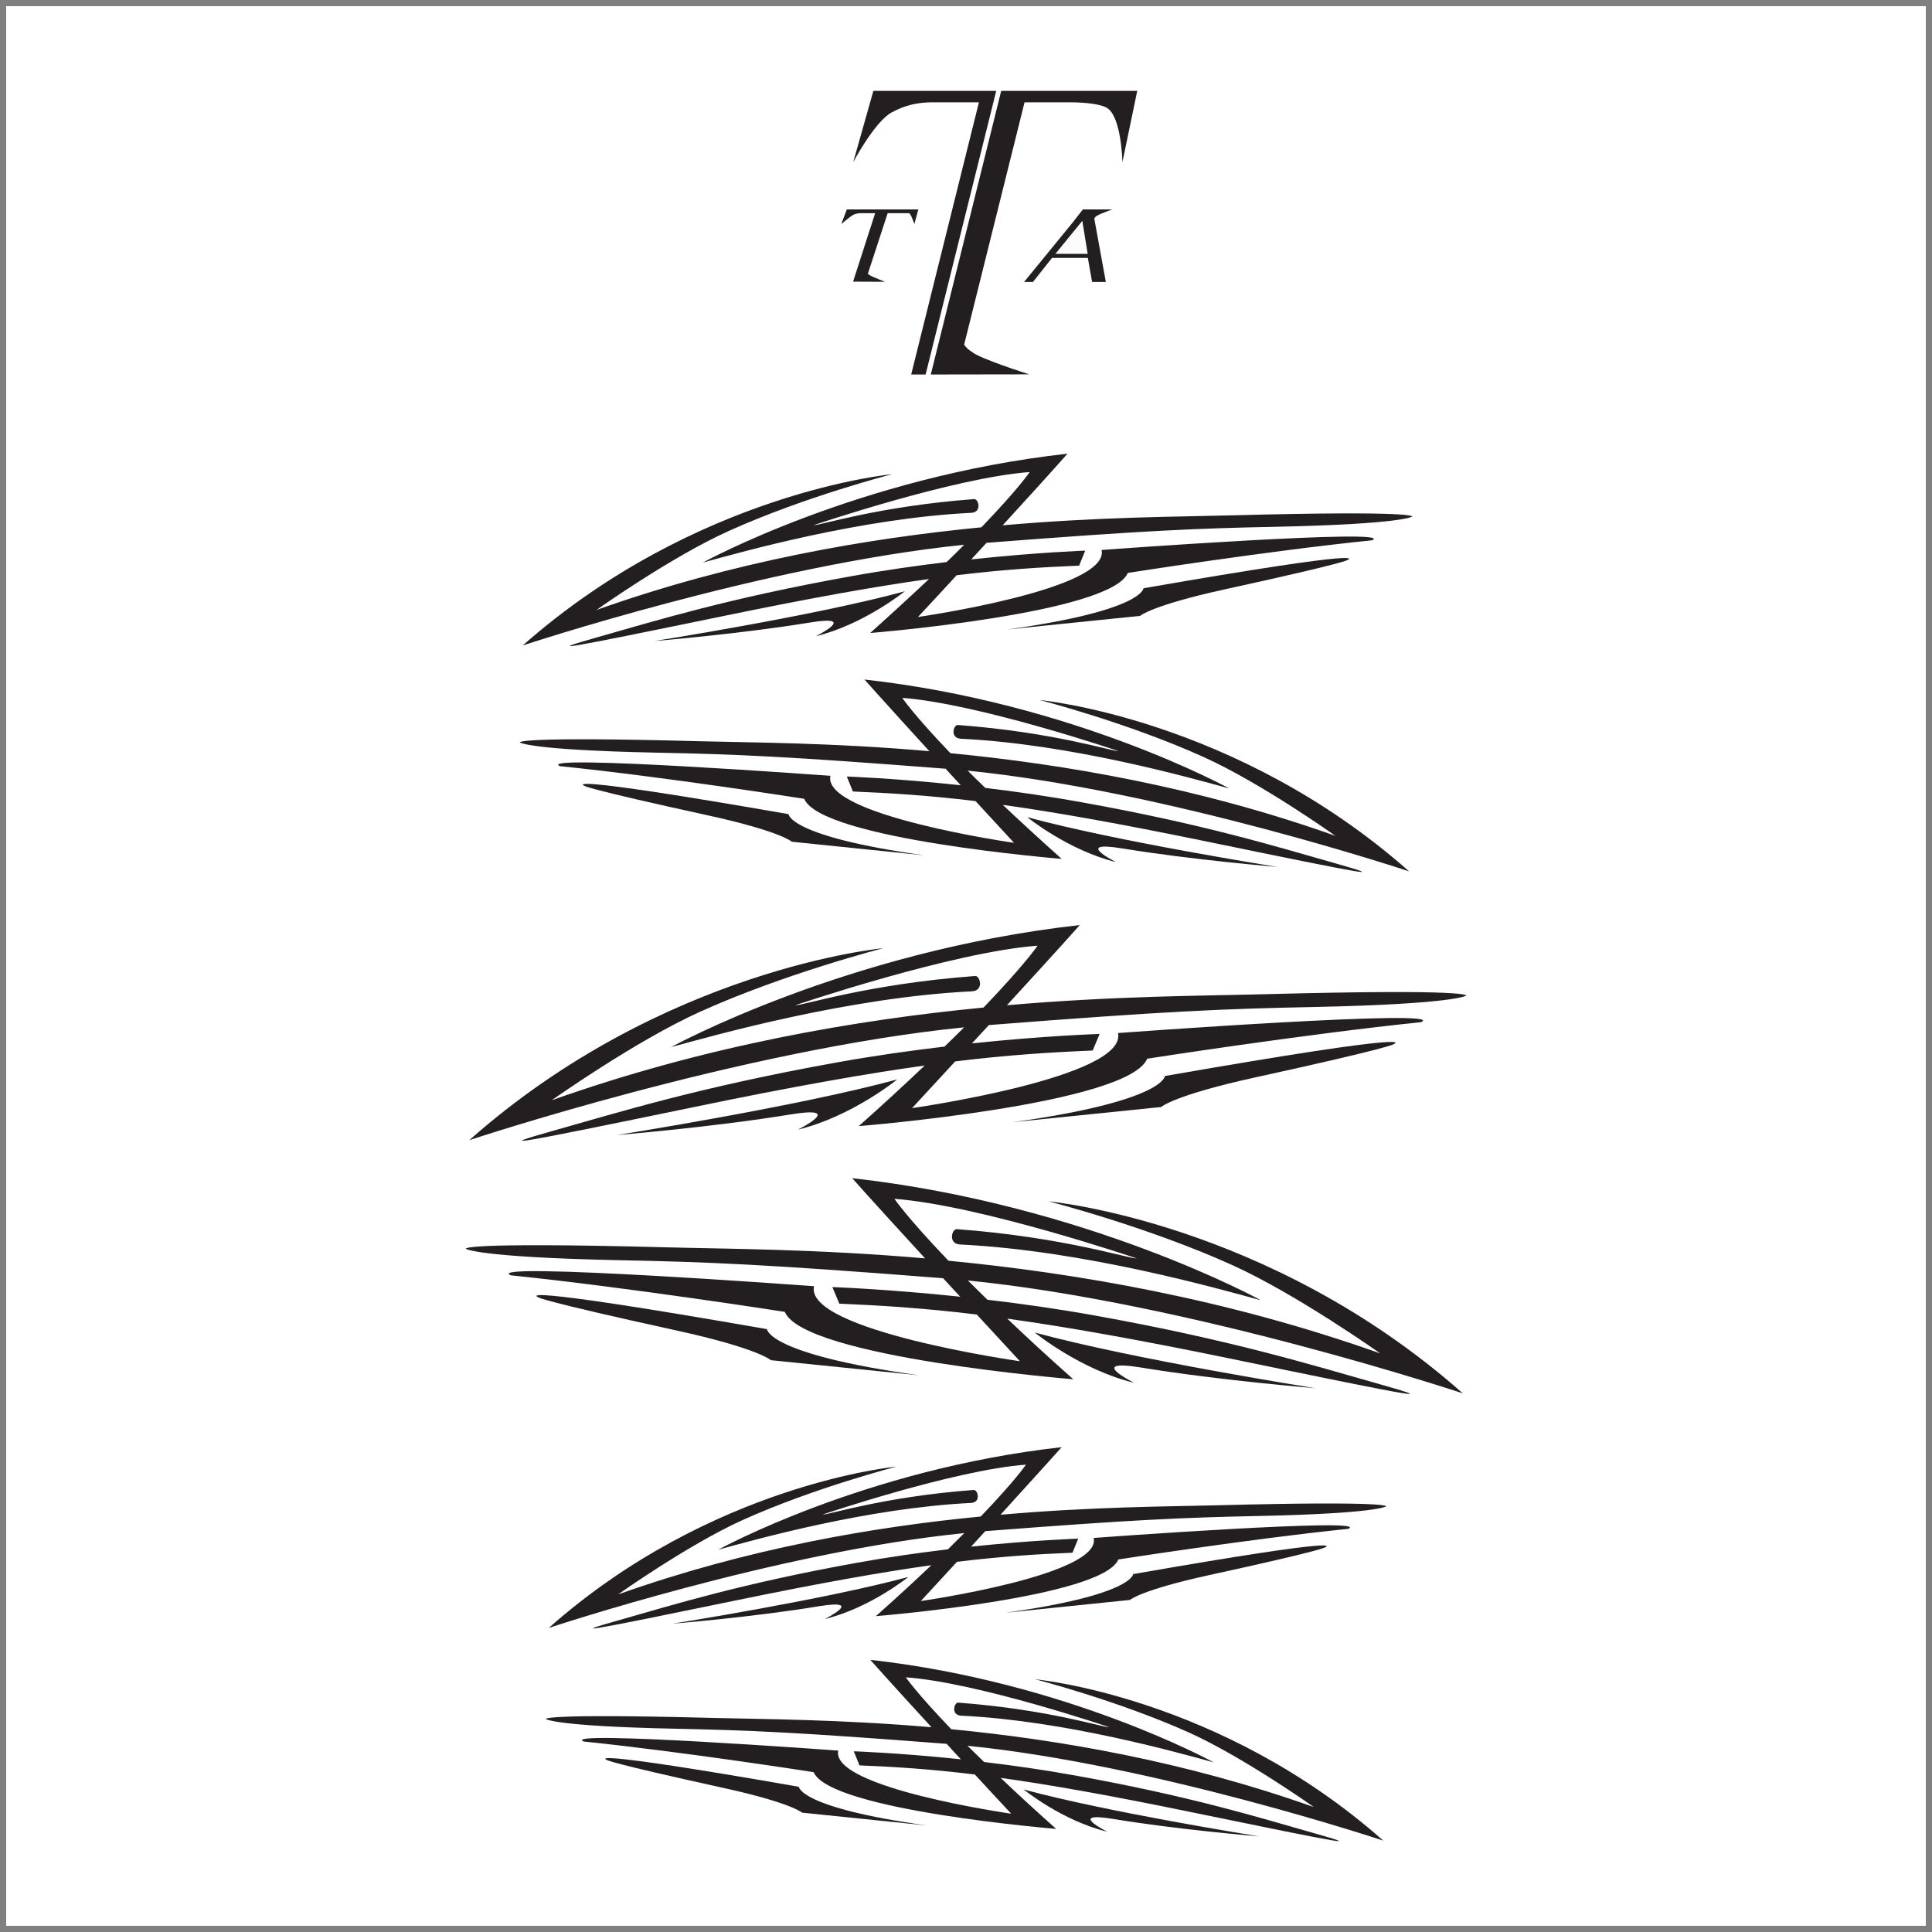 <?xml version="1.0" encoding="UTF-8"?>
<svg xmlns="http://www.w3.org/2000/svg" xmlns:xlink="http://www.w3.org/1999/xlink" width="194pt" height="194pt" viewBox="0 0 194 194" version="1.1">
<rect x="0" y="0" width="194" height="194" fill="#808080" stroke="none"/>
<g id="surface1">
<path style=" stroke:none;fill-rule:evenodd;fill:rgb(100%,100%,100%);fill-opacity:1;" d="M 0.621 0.621 L 193.379 0.621 L 193.379 193.379 L 0.621 193.379 L 0.621 0.621 "/>
<path style=" stroke:none;fill-rule:evenodd;fill:rgb(13.699%,12.199%,12.5%);fill-opacity:1;" d="M 99.301 102.926 C 99.316 102.926 99.336 102.926 99.355 102.926 C 117.199 101.531 122.895 101.297 131.969 101.117 C 146.184 100.816 147.223 99.973 147.223 99.973 C 147.223 99.973 148.008 99.273 127.012 99.832 C 121.105 99.992 112.027 99.992 101.109 100.941 C 106.371 95.211 108.43 92.887 108.43 92.887 C 84.891 95.516 67.383 105.148 67.383 105.148 C 71.84 103.93 85.211 100.152 97.582 99.543 C 98.836 99.488 98.422 97.969 97.922 98.004 C 87.109 98.809 80.594 100.992 79.859 100.941 C 79.859 100.941 95.578 95.605 104.188 94.961 C 104.188 94.961 102.934 96.824 98.762 101.172 C 85.98 102.406 70.875 104.984 55.406 110.48 C 55.406 110.48 63.785 104.539 70.281 101.602 C 78.84 97.734 88.703 95.211 88.703 95.211 C 88.703 95.211 66.613 97.234 47.117 114.492 C 47.117 114.492 74.473 105.398 96.812 103.16 C 96.203 103.77 95.539 104.414 94.844 105.094 C 91.477 105.488 87.789 106.008 84.012 106.688 C 70.266 109.156 62.156 111.68 55.621 113.523 C 49.426 115.277 51.254 114.973 69.781 111.145 C 79.805 109.066 87.074 107.797 92.855 106.992 C 90.957 108.797 88.773 110.82 86.23 113.078 C 86.23 113.078 113.301 110.895 115.195 106.309 C 115.195 106.309 130.879 103.859 142.691 102.641 C 145.789 101.262 112.262 103.73 112.262 103.73 C 113.246 108.191 91.586 111.27 91.586 111.27 C 93.16 109.57 94.594 108.012 95.918 106.578 C 101.379 105.918 105.512 105.664 109.719 105.488 L 110.418 103.824 C 110.418 103.824 105.082 103.984 97.598 104.77 C 98.191 104.125 98.762 103.52 99.301 102.926 "/>
<path style=" stroke:none;fill-rule:evenodd;fill:rgb(13.699%,12.199%,12.5%);fill-opacity:1;" d="M 92.891 126.359 C 81.973 125.41 72.895 125.41 66.988 125.25 C 45.992 124.695 46.777 125.395 46.777 125.395 C 46.777 125.395 47.816 126.234 62.031 126.539 C 71.105 126.719 76.797 126.949 94.645 128.348 C 94.664 128.348 94.68 128.348 94.699 128.348 C 95.254 128.938 95.809 129.562 96.418 130.207 C 88.918 129.422 83.582 129.242 83.582 129.242 L 84.281 130.906 C 88.488 131.086 92.621 131.336 98.082 131.996 C 99.406 133.43 100.84 134.988 102.414 136.688 C 102.414 136.688 80.754 133.609 81.738 129.152 C 81.738 129.152 48.211 126.68 51.289 128.059 C 63.121 129.277 78.805 131.73 78.805 131.73 C 80.703 136.312 107.77 138.496 107.77 138.496 C 105.227 136.242 103.039 134.219 101.145 132.41 C 106.926 133.215 114.195 134.484 124.219 136.562 C 142.746 140.395 144.57 140.699 138.379 138.945 C 131.844 137.102 123.734 134.574 109.988 132.105 C 106.211 131.426 102.523 130.906 99.156 130.512 C 98.457 129.832 97.797 129.188 97.188 128.578 C 119.527 130.816 146.883 139.91 146.883 139.91 C 127.387 122.652 105.297 120.633 105.297 120.633 C 105.297 120.633 115.16 123.156 123.719 127.023 C 130.215 129.957 138.594 135.902 138.594 135.902 C 123.129 130.406 108.02 127.828 95.238 126.594 C 91.066 122.242 89.812 120.379 89.812 120.379 C 98.422 121.023 114.141 126.359 114.141 126.359 C 113.406 126.414 106.871 124.23 96.078 123.422 C 95.578 123.387 95.164 124.91 96.418 124.965 C 108.789 125.57 122.16 129.348 126.617 130.566 C 126.617 130.566 109.109 120.934 85.57 118.305 C 85.57 118.305 87.629 120.633 92.891 126.359 "/>
<path style=" stroke:none;fill-rule:evenodd;fill:rgb(13.699%,12.199%,12.5%);fill-opacity:1;" d="M 93.32 75.43 C 83.582 74.57 75.492 74.57 70.23 74.43 C 51.488 73.926 52.203 74.555 52.203 74.555 C 52.203 74.555 53.117 75.305 65.789 75.574 C 73.879 75.734 78.98 75.949 94.898 77.188 C 94.914 77.188 94.934 77.188 94.949 77.188 C 95.434 77.723 95.934 78.258 96.473 78.852 C 89.777 78.133 85.031 77.973 85.031 77.973 L 85.641 79.477 C 89.402 79.637 93.09 79.852 97.957 80.441 C 99.141 81.73 100.43 83.129 101.824 84.633 C 101.824 84.633 82.508 81.875 83.387 77.902 C 83.387 77.902 53.473 75.699 56.23 76.934 C 66.773 78.008 80.754 80.211 80.754 80.211 C 82.457 84.293 106.605 86.242 106.605 86.242 C 104.348 84.223 102.379 82.41 100.695 80.82 C 105.852 81.535 112.332 82.68 121.281 84.523 C 137.805 87.926 139.453 88.211 133.902 86.637 C 128.086 84.988 120.852 82.754 108.574 80.551 C 105.207 79.941 101.93 79.477 98.941 79.117 C 98.297 78.512 97.727 77.938 97.168 77.383 C 117.113 79.387 141.492 87.496 141.492 87.496 C 124.109 72.121 104.402 70.293 104.402 70.293 C 104.402 70.293 113.191 72.551 120.836 76.004 C 126.637 78.617 134.102 83.934 134.102 83.934 C 120.316 79.027 106.855 76.738 95.434 75.629 C 91.711 71.742 90.602 70.078 90.602 70.078 C 98.262 70.652 112.297 75.414 112.297 75.414 C 111.633 75.449 105.816 73.516 96.184 72.801 C 95.738 72.766 95.363 74.125 96.488 74.18 C 107.516 74.715 119.438 78.078 123.43 79.172 C 123.43 79.172 107.805 70.562 86.805 68.234 C 86.805 68.234 88.648 70.312 93.32 75.43 "/>
<path style=" stroke:none;fill-rule:evenodd;fill:rgb(13.699%,12.199%,12.5%);fill-opacity:1;" d="M 99.066 54.504 C 99.066 54.504 99.086 54.504 99.102 54.504 C 115.016 53.27 120.102 53.055 128.211 52.895 C 140.867 52.625 141.797 51.871 141.797 51.871 C 141.797 51.871 142.512 51.246 123.77 51.746 C 118.508 51.891 110.418 51.891 100.68 52.75 C 105.367 47.633 107.195 45.555 107.195 45.555 C 86.195 47.883 70.57 56.492 70.57 56.492 C 74.543 55.398 86.484 52.035 97.512 51.496 C 98.637 51.445 98.262 50.086 97.816 50.117 C 88.184 50.836 82.367 52.77 81.703 52.734 C 81.703 52.734 95.738 47.973 103.398 47.398 C 103.398 47.398 102.289 49.062 98.547 52.949 C 87.145 54.059 73.684 56.348 59.883 61.254 C 59.883 61.254 67.363 55.938 73.164 53.324 C 80.809 49.867 89.598 47.613 89.598 47.613 C 89.598 47.613 69.891 49.438 52.488 64.816 C 52.488 64.816 76.887 56.727 96.812 54.703 C 96.273 55.258 95.684 55.828 95.059 56.438 C 92.066 56.797 88.773 57.262 85.426 57.871 C 73.148 60.07 65.914 62.309 60.098 63.957 C 54.547 65.531 56.176 65.246 72.719 61.844 C 81.648 60 88.129 58.855 93.285 58.141 C 91.602 59.73 89.633 61.539 87.379 63.562 C 87.379 63.562 111.543 61.613 113.246 57.531 C 113.246 57.531 127.227 55.328 137.77 54.254 C 140.527 53.02 110.613 55.223 110.613 55.223 C 111.492 59.195 92.176 61.953 92.176 61.953 C 93.59 60.449 94.879 59.051 96.059 57.762 C 100.91 57.172 104.598 56.957 108.359 56.797 L 108.969 55.293 C 108.969 55.293 104.223 55.453 97.527 56.172 C 98.066 55.578 98.586 55.043 99.066 54.504 "/>
<path style=" stroke:none;fill-rule:evenodd;fill:rgb(13.699%,12.199%,12.5%);fill-opacity:1;" d="M 98.941 153.746 C 98.941 153.746 98.961 153.746 98.977 153.746 C 113.961 152.586 118.758 152.387 126.383 152.227 C 138.305 151.977 139.184 151.262 139.184 151.262 C 139.184 151.262 139.848 150.688 122.215 151.152 C 117.238 151.277 109.629 151.297 100.465 152.102 C 104.867 147.27 106.605 145.316 106.605 145.316 C 86.824 147.52 72.125 155.609 72.125 155.609 C 75.867 154.59 87.094 151.422 97.492 150.918 C 98.547 150.867 98.191 149.594 97.777 149.613 C 88.703 150.293 83.227 152.117 82.598 152.082 C 82.598 152.082 95.809 147.609 103.023 147.07 C 103.023 147.07 101.984 148.629 98.477 152.281 C 87.734 153.316 75.062 155.484 62.066 160.102 C 62.066 160.102 69.102 155.109 74.562 152.637 C 81.738 149.398 90.027 147.27 90.027 147.27 C 90.027 147.27 71.465 148.969 55.102 163.469 C 55.102 163.469 78.07 155.824 96.828 153.945 C 96.328 154.445 95.773 155 95.184 155.574 C 92.355 155.914 89.258 156.344 86.09 156.918 C 74.543 158.992 67.723 161.105 62.246 162.664 C 57.035 164.129 58.574 163.863 74.133 160.656 C 82.543 158.922 88.648 157.848 93.52 157.168 C 91.926 158.688 90.082 160.391 87.949 162.285 C 87.949 162.285 110.684 160.441 112.297 156.594 C 112.297 156.594 125.453 154.535 135.387 153.516 C 137.984 152.352 109.824 154.43 109.824 154.43 C 110.648 158.168 92.461 160.766 92.461 160.766 C 93.785 159.352 94.984 158.027 96.094 156.828 C 100.68 156.273 104.152 156.059 107.695 155.914 L 108.27 154.5 C 108.27 154.5 103.793 154.645 97.512 155.305 C 98.012 154.77 98.477 154.25 98.941 153.746 "/>
<path style=" stroke:none;fill-rule:evenodd;fill:rgb(13.699%,12.199%,12.5%);fill-opacity:1;" d="M 93.535 173.438 C 84.371 172.652 76.762 172.633 71.785 172.508 C 54.152 172.043 54.816 172.617 54.816 172.617 C 54.816 172.617 55.695 173.332 67.617 173.582 C 75.242 173.742 80.039 173.941 95.023 175.105 C 95.039 175.105 95.039 175.105 95.059 175.105 C 95.504 175.605 95.988 176.125 96.488 176.66 C 90.207 176 85.73 175.855 85.73 175.855 L 86.305 177.27 C 89.848 177.414 93.32 177.629 97.887 178.184 C 98.996 179.383 100.215 180.707 101.539 182.121 C 101.539 182.121 83.352 179.527 84.172 175.785 C 84.172 175.785 56.016 173.707 58.609 174.871 C 68.527 175.891 81.703 177.949 81.703 177.949 C 83.316 181.797 106.051 183.645 106.051 183.645 C 103.918 181.746 102.074 180.043 100.48 178.523 C 105.352 179.203 111.453 180.277 119.867 182.016 C 135.426 185.219 136.965 185.488 131.754 184.02 C 126.277 182.461 119.457 180.348 107.895 178.273 C 104.723 177.699 101.645 177.27 98.816 176.93 C 98.227 176.355 97.672 175.801 97.152 175.301 C 115.93 177.18 138.898 184.824 138.898 184.824 C 122.52 170.324 103.953 168.625 103.953 168.625 C 103.953 168.625 112.242 170.754 119.438 173.992 C 124.898 176.465 131.934 181.457 131.934 181.457 C 118.938 176.84 106.266 174.676 95.523 173.637 C 92.016 169.984 90.957 168.426 90.957 168.426 C 98.191 168.945 111.402 173.438 111.402 173.438 C 110.773 173.473 105.297 171.648 96.223 170.969 C 95.809 170.934 95.453 172.223 96.508 172.277 C 106.906 172.777 118.133 175.945 121.871 176.965 C 121.871 176.965 107.16 168.875 87.395 166.672 C 87.395 166.672 89.113 168.625 93.535 173.438 "/>
<path style=" stroke:none;fill-rule:evenodd;fill:rgb(13.699%,12.199%,12.5%);fill-opacity:1;" d="M 77.406 136.582 L 92.32 138.102 C 77.016 135.973 77.016 133.465 77.016 133.465 C 50.055 128.758 54.082 130.281 54.082 130.281 C 54.082 130.281 54.082 130.566 67.973 133.609 C 76.137 135.398 77.406 136.582 77.406 136.582 "/>
<path style=" stroke:none;fill-rule:evenodd;fill:rgb(13.699%,12.199%,12.5%);fill-opacity:1;" d="M 116.594 111.16 C 116.594 111.16 117.863 109.98 126.027 108.191 C 139.918 105.148 139.918 104.859 139.918 104.859 C 139.918 104.859 143.945 103.34 116.969 108.047 C 116.969 108.047 116.969 110.555 101.68 112.684 L 116.594 111.16 "/>
<path style=" stroke:none;fill-rule:evenodd;fill:rgb(13.699%,12.199%,12.5%);fill-opacity:1;" d="M 114.48 61.844 C 114.48 61.844 115.609 60.805 122.91 59.195 C 135.281 56.492 135.281 56.242 135.281 56.242 C 135.281 56.242 138.879 54.883 114.82 59.07 C 114.82 59.07 114.82 61.309 101.18 63.203 L 114.48 61.844 "/>
<path style=" stroke:none;fill-rule:evenodd;fill:rgb(13.699%,12.199%,12.5%);fill-opacity:1;" d="M 79.52 84.523 L 92.82 85.887 C 79.18 83.988 79.18 81.75 79.18 81.75 C 55.121 77.562 58.719 78.922 58.719 78.922 C 58.719 78.922 58.719 79.172 71.09 81.875 C 78.375 83.469 79.52 84.523 79.52 84.523 "/>
<path style=" stroke:none;fill-rule:evenodd;fill:rgb(13.699%,12.199%,12.5%);fill-opacity:1;" d="M 80.539 182.016 L 93.07 183.301 C 80.219 181.512 80.219 179.418 80.219 179.418 C 57.555 175.461 60.957 176.734 60.957 176.734 C 60.957 176.734 60.957 176.965 72.609 179.527 C 79.465 181.027 80.539 182.016 80.539 182.016 "/>
<path style=" stroke:none;fill-rule:evenodd;fill:rgb(13.699%,12.199%,12.5%);fill-opacity:1;" d="M 113.461 160.656 C 113.461 160.656 114.535 159.672 121.391 158.168 C 133.043 155.629 133.043 155.379 133.043 155.379 C 133.043 155.379 136.426 154.105 113.781 158.062 C 113.781 158.062 113.781 160.156 100.93 161.945 L 113.461 160.656 "/>
<path style=" stroke:none;fill-rule:evenodd;fill:rgb(13.699%,12.199%,12.5%);fill-opacity:1;" d="M 114.551 137.316 C 122.52 138.621 132.059 139.391 132.059 139.391 C 132.059 139.391 113.891 136.527 103.902 133.805 C 103.902 133.805 108.484 137.547 113.891 138.855 C 113.891 138.855 108.984 136.418 114.551 137.316 "/>
<path style=" stroke:none;fill-rule:evenodd;fill:rgb(13.699%,12.199%,12.5%);fill-opacity:1;" d="M 79.449 111.895 C 85.016 111 80.109 113.434 80.109 113.434 C 85.516 112.129 90.098 108.387 90.098 108.387 C 80.109 111.109 61.941 113.973 61.941 113.973 C 61.941 113.973 71.48 113.203 79.449 111.895 "/>
<path style=" stroke:none;fill-rule:evenodd;fill:rgb(13.699%,12.199%,12.5%);fill-opacity:1;" d="M 112.652 85.188 C 119.762 86.352 128.281 87.051 128.281 87.051 C 128.281 87.051 112.062 84.488 103.148 82.055 C 103.148 82.055 107.246 85.383 112.062 86.566 C 112.062 86.566 107.695 84.383 112.652 85.188 "/>
<path style=" stroke:none;fill-rule:evenodd;fill:rgb(13.699%,12.199%,12.5%);fill-opacity:1;" d="M 81.344 62.508 C 86.305 61.699 81.918 63.887 81.918 63.887 C 86.75 62.703 90.852 59.375 90.852 59.375 C 81.938 61.809 65.719 64.367 65.719 64.367 C 65.719 64.367 74.238 63.672 81.344 62.508 "/>
<path style=" stroke:none;fill-rule:evenodd;fill:rgb(13.699%,12.199%,12.5%);fill-opacity:1;" d="M 82.258 161.285 C 86.93 160.531 82.812 162.574 82.812 162.574 C 87.344 161.48 91.211 158.348 91.211 158.348 C 82.812 160.621 67.543 163.039 67.543 163.039 C 67.543 163.039 75.562 162.395 82.258 161.285 "/>
<path style=" stroke:none;fill-rule:evenodd;fill:rgb(13.699%,12.199%,12.5%);fill-opacity:1;" d="M 111.742 182.641 C 118.438 183.75 126.438 184.395 126.438 184.395 C 126.438 184.395 111.188 181.977 102.789 179.688 C 102.789 179.688 106.656 182.836 111.188 183.93 C 111.188 183.93 107.07 181.887 111.742 182.641 "/>
<path style=" stroke:none;fill-rule:evenodd;fill:rgb(13.699%,12.199%,12.5%);fill-opacity:1;" d="M 100.535 9.125 L 93.465 37.605 L 103.348 37.59 C 103.348 37.59 98.156 35.941 97.582 35.316 C 97.582 35.316 97.188 35.137 96.812 34.617 L 102.879 10.273 L 107.605 10.273 C 109.094 10.289 110.523 10.469 111.113 10.809 C 112.617 11.633 112.707 16.285 112.707 16.285 L 114.195 9.125 L 100.535 9.125 "/>
<path style=" stroke:none;fill-rule:evenodd;fill:rgb(13.699%,12.199%,12.5%);fill-opacity:1;" d="M 100.035 9.125 L 87.699 9.125 L 85.676 16.285 C 85.676 16.285 87.824 12.223 89.527 11.293 C 90.867 10.559 92.121 10.289 93.555 10.273 L 98.297 10.273 L 91.496 37.605 L 92.945 37.605 L 100.035 9.125 "/>
<path style=" stroke:none;fill-rule:evenodd;fill:rgb(13.699%,12.199%,12.5%);fill-opacity:1;" d="M 109.719 21.031 L 108.734 21.031 C 108.734 21.031 108.055 21.906 107.965 22.016 C 107.895 22.105 107.82 22.211 107.73 22.32 L 102.828 28.316 L 103.723 28.316 L 105.637 25.898 L 109.234 25.898 L 109.664 28.316 L 111.043 28.316 L 109.879 21.941 C 110.004 21.711 110.203 21.641 110.203 21.641 C 110.344 21.512 111.688 21.031 111.688 21.031 L 109.719 21.031 "/>
<path style=" stroke:none;fill-rule:evenodd;fill:rgb(13.699%,12.199%,12.5%);fill-opacity:1;" d="M 85.66 28.281 L 88.863 28.297 C 88.863 28.297 87.539 27.777 87.379 27.652 C 87.379 27.652 87.254 27.617 87.145 27.492 L 89.133 21.406 L 90.387 21.406 C 90.781 21.406 91.102 21.406 91.281 21.406 C 91.441 21.406 91.816 22.496 91.816 22.496 L 92.211 21.031 L 85.031 21.031 L 84.477 22.496 C 84.477 22.496 85.48 21.656 85.695 21.566 C 85.891 21.477 86.09 21.406 86.484 21.406 L 87.879 21.406 L 85.66 28.281 "/>
<path style=" stroke:none;fill-rule:evenodd;fill:rgb(98.799%,98.799%,98.799%);fill-opacity:1;" d="M 108.68 22.176 L 109.219 25.488 L 105.977 25.488 Z M 108.68 22.176 "/>
</g>
</svg>
